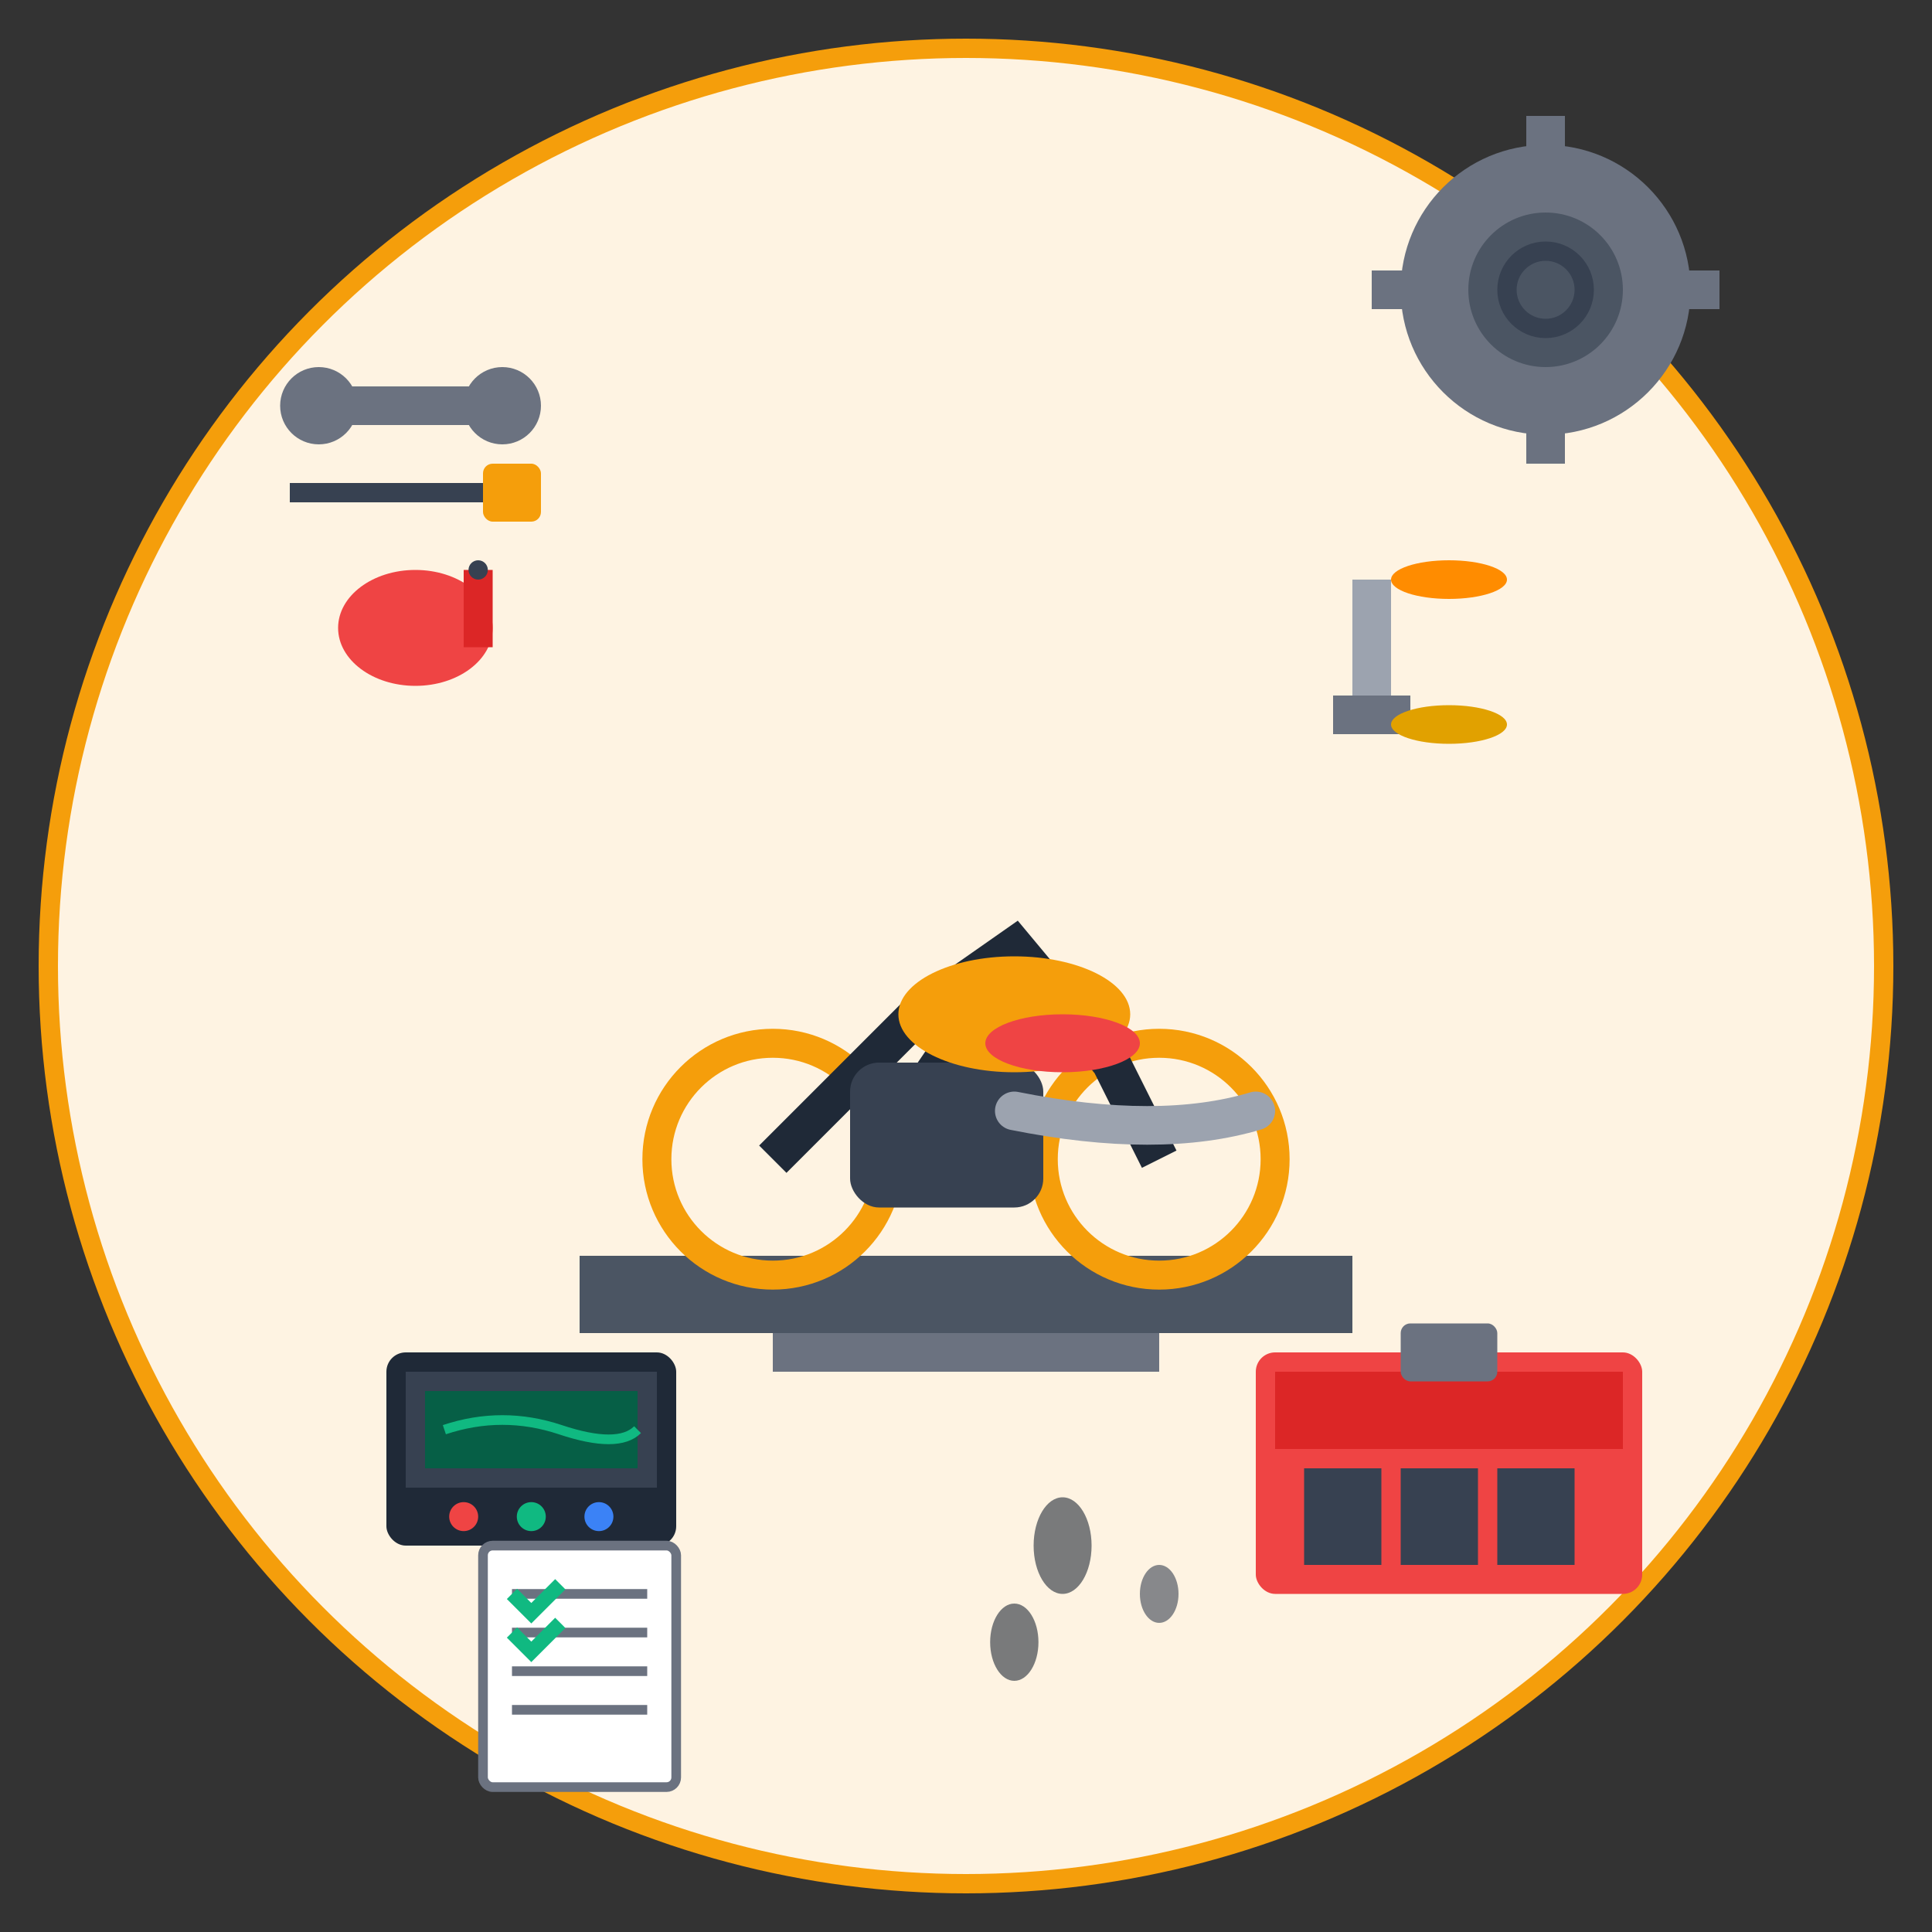 <svg width="200" height="200" viewBox="0 0 200 200" fill="none" xmlns="http://www.w3.org/2000/svg">
  <rect x="0" y="0" width="200" height="200" fill="#333333" stroke="none"/>
  <!-- Background circle -->
  <circle cx="100" cy="100" r="95" fill="#FEF3E2" stroke="#F59E0B" stroke-width="2"/>
  
  <!-- Motorcycle on lift/stand -->
  <g transform="translate(70, 90)">
    <!-- Lift platform -->
    <rect x="-10" y="40" width="80" height="8" fill="#4B5563"/>
    <rect x="10" y="48" width="40" height="4" fill="#6B7280"/>
    
    <!-- Motorcycle -->
    <!-- Wheels -->
    <circle cx="10" cy="30" r="12" stroke="#F59E0B" stroke-width="3" fill="none"/>
    <circle cx="50" cy="30" r="12" stroke="#F59E0B" stroke-width="3" fill="none"/>
    
    <!-- Frame -->
    <path d="M10 30 L25 15 L35 8 L45 20 L50 30" stroke="#1F2937" stroke-width="4" fill="none"/>
    <path d="M20 30 L35 8" stroke="#1F2937" stroke-width="3"/>
    
    <!-- Engine -->
    <rect x="18" y="20" width="20" height="15" rx="3" fill="#374151"/>
    
    <!-- Fuel tank -->
    <ellipse cx="35" cy="15" rx="12" ry="6" fill="#F59E0B"/>
    
    <!-- Seat -->
    <ellipse cx="40" cy="18" rx="8" ry="3" fill="#EF4444"/>
    
    <!-- Exhaust -->
    <path d="M35 25 Q50 28 60 25" stroke="#9CA3AF" stroke-width="4" stroke-linecap="round"/>
  </g>
  
  <!-- Tools -->
  <g transform="translate(30, 40)">
    <!-- Wrench -->
    <rect x="0" y="0" width="25" height="4" rx="2" fill="#6B7280"/>
    <circle cx="3" cy="2" r="3" fill="none" stroke="#6B7280" stroke-width="2"/>
    <circle cx="22" cy="2" r="3" fill="none" stroke="#6B7280" stroke-width="2"/>
    
    <!-- Screwdriver -->
    <rect x="0" y="10" width="20" height="2" fill="#374151"/>
    <rect x="20" y="8" width="6" height="6" rx="1" fill="#F59E0B"/>
    
    <!-- Oil can -->
    <ellipse cx="13" cy="25" rx="8" ry="6" fill="#EF4444"/>
    <rect x="18" y="19" width="3" height="8" fill="#DC2626"/>
    <circle cx="19.5" cy="19" r="1" fill="#374151"/>
  </g>
  
  <!-- Toolbox -->
  <g transform="translate(130, 140)">
    <rect x="0" y="0" width="40" height="25" rx="2" fill="#EF4444"/>
    <rect x="2" y="2" width="36" height="8" fill="#DC2626"/>
    <rect x="15" y="-3" width="10" height="6" rx="1" fill="#6B7280"/> <!-- Handle -->
    <!-- Tool compartments -->
    <rect x="5" y="12" width="8" height="10" fill="#374151"/>
    <rect x="15" y="12" width="8" height="10" fill="#374151"/>
    <rect x="25" y="12" width="8" height="10" fill="#374151"/>
  </g>
  
  <!-- Spare parts -->
  <g transform="translate(140, 60)">
    <!-- Spark plug -->
    <rect x="0" y="0" width="4" height="15" fill="#9CA3AF"/>
    <rect x="-2" y="12" width="8" height="4" fill="#6B7280"/>
    
    <!-- Oil filter -->
    <g transform="translate(10, 0)">
      <cylinder cx="0" cy="7.5" rx="6" ry="2" height="15" fill="#F59E0B"/>
      <ellipse cx="0" cy="0" rx="6" ry="2" fill="#FF8C00"/>
      <ellipse cx="0" cy="15" rx="6" ry="2" fill="#E1A100"/>
    </g>
  </g>
  
  <!-- Diagnostic equipment -->
  <g transform="translate(40, 140)">
    <rect x="0" y="0" width="30" height="20" rx="2" fill="#1F2937"/>
    <rect x="2" y="2" width="26" height="12" fill="#374151"/>
    <!-- Screen -->
    <rect x="4" y="4" width="22" height="8" fill="#065F46"/>
    <!-- Sine wave on screen -->
    <path d="M6 8 Q12 6 18 8 Q24 10 26 8" stroke="#10B981" stroke-width="1" fill="none"/>
    <!-- Buttons -->
    <circle cx="8" cy="17" r="1.5" fill="#EF4444"/>
    <circle cx="15" cy="17" r="1.5" fill="#10B981"/>
    <circle cx="22" cy="17" r="1.5" fill="#3B82F6"/>
  </g>
  
  <!-- Motor oil drops -->
  <g opacity="0.6">
    <ellipse cx="110" cy="160" rx="3" ry="5" fill="#1F2937"/>
    <ellipse cx="120" cy="165" rx="2" ry="3" fill="#374151"/>
    <ellipse cx="105" cy="170" rx="2.5" ry="4" fill="#1F2937"/>
  </g>
  
  <!-- Gear/cog symbol -->
  <g transform="translate(160, 30)">
    <circle cx="0" cy="0" r="15" fill="#6B7280"/>
    <circle cx="0" cy="0" r="8" fill="#4B5563"/>
    <circle cx="0" cy="0" r="4" fill="none" stroke="#374151" stroke-width="2"/>
    <!-- Gear teeth -->
    <rect x="-2" y="-18" width="4" height="6" fill="#6B7280"/>
    <rect x="-2" y="12" width="4" height="6" fill="#6B7280"/>
    <rect x="12" y="-2" width="6" height="4" fill="#6B7280"/>
    <rect x="-18" y="-2" width="6" height="4" fill="#6B7280"/>
  </g>
  
  <!-- Service checklist -->
  <g transform="translate(50, 160)">
    <rect x="0" y="0" width="20" height="25" rx="1" fill="#FFFFFF" stroke="#6B7280"/>
    <path d="M3 5 L17 5" stroke="#6B7280" stroke-width="1"/>
    <path d="M3 9 L17 9" stroke="#6B7280" stroke-width="1"/>
    <path d="M3 13 L17 13" stroke="#6B7280" stroke-width="1"/>
    <path d="M3 17 L17 17" stroke="#6B7280" stroke-width="1"/>
    <!-- Checkmarks -->
    <path d="M3 5 L5 7 L8 4" stroke="#10B981" stroke-width="1.5" fill="none"/>
    <path d="M3 9 L5 11 L8 8" stroke="#10B981" stroke-width="1.5" fill="none"/>
  </g>
</svg>
